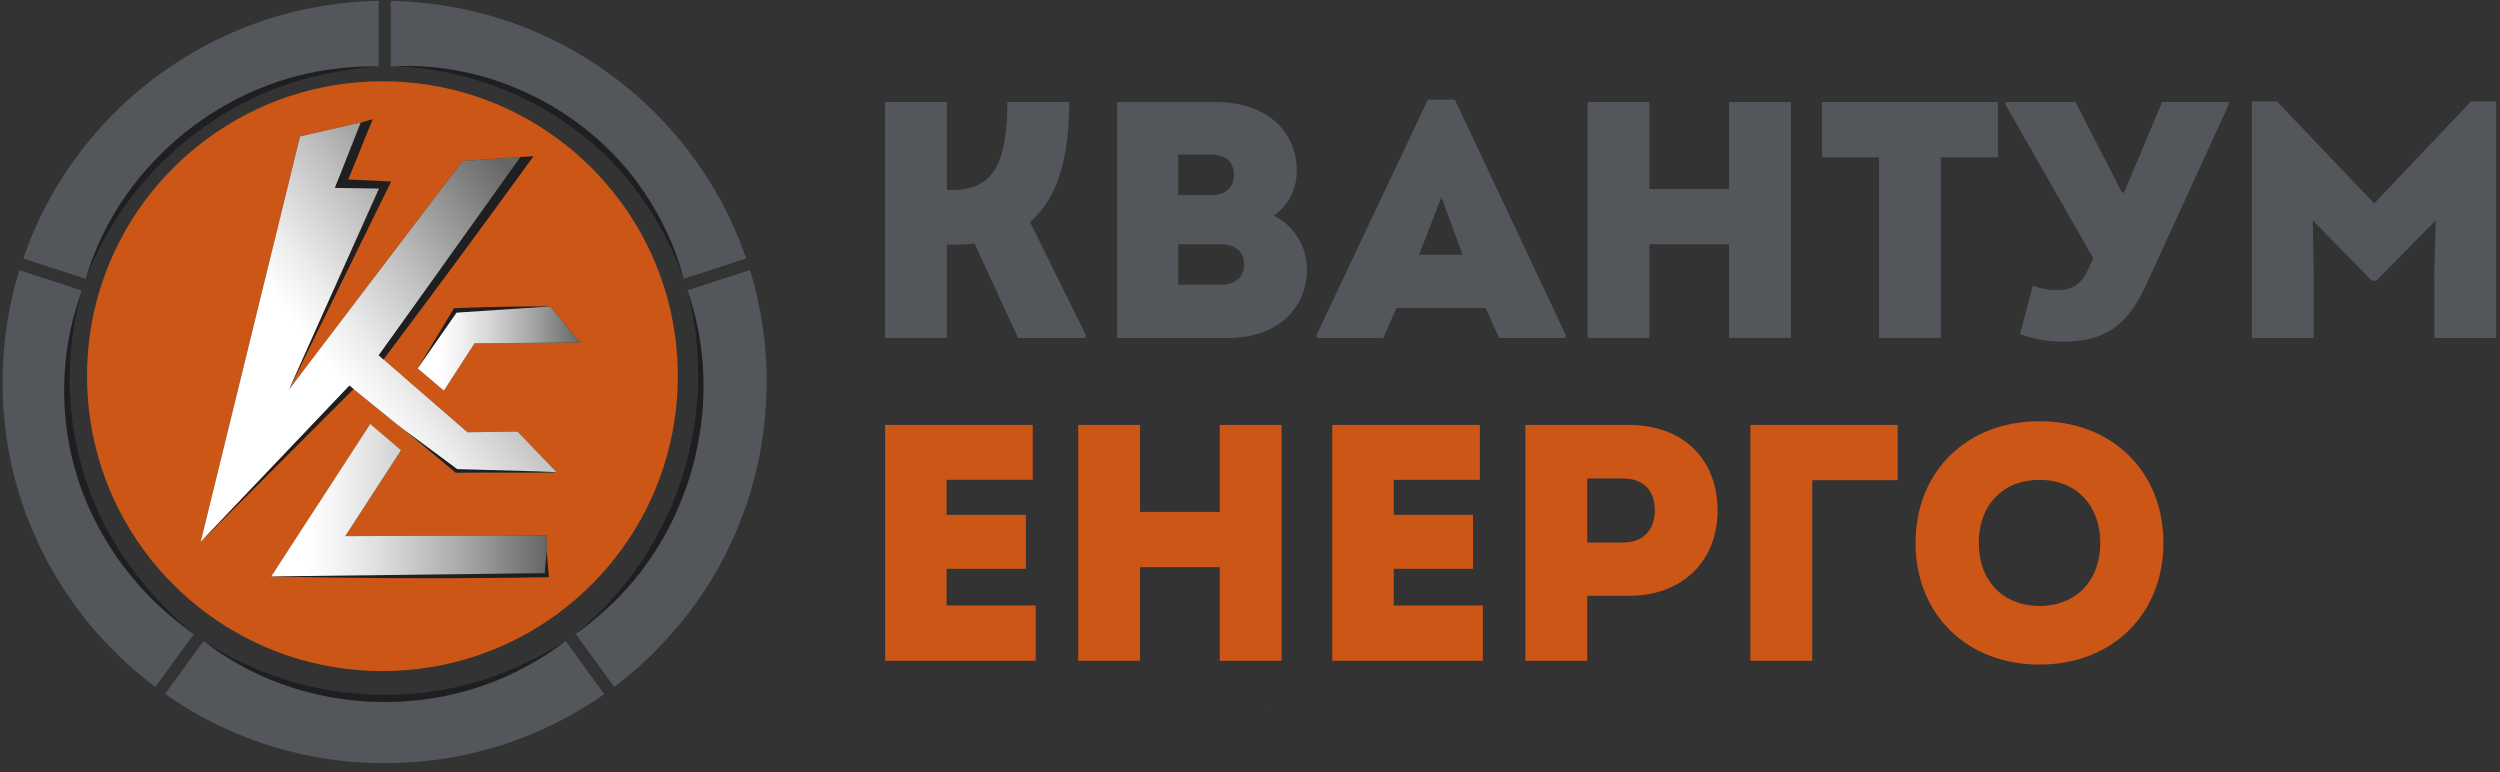 <svg width="191" height="59" viewBox="0 0 191 59" fill="none" xmlns="http://www.w3.org/2000/svg">
    <rect x="0" y="0" width="191" height="59" fill="#333333" stroke="none"/>
    <path d="M96.548 54.066C96.656 54.148 96.77 54.223 96.878 54.304C96.824 54.266 96.764 54.223 96.71 54.185C96.7 54.185 96.694 54.175 96.683 54.169C96.64 54.131 96.597 54.099 96.553 54.066H96.548Z" fill="#CC5616"/>
    <path d="M82.946 25.562V25.822H77.784L74.458 18.611C73.993 18.66 73.532 18.687 73.039 18.687H72.341V25.817H67.617V7.795H72.341V14.514H72.806C76.029 14.514 76.961 12.195 76.961 7.795H81.684C81.684 11.989 80.834 15.136 78.689 16.962L82.946 25.562Z" fill="#53575C"/>
    <path d="M99.846 20.568C99.846 23.709 97.419 25.822 93.861 25.822H85.346V7.801H92.956C96.618 7.801 99.072 9.914 99.072 13.055C99.072 14.395 98.476 15.655 97.317 16.482C98.839 17.228 99.846 18.774 99.846 20.574V20.568ZM92.544 11.812H90.015V14.903H92.544C93.628 14.903 94.272 14.336 94.272 13.357C94.272 12.379 93.628 11.812 92.544 11.812ZM95.047 20.206C95.047 19.228 94.375 18.66 93.243 18.66H90.02V21.752H93.243C94.381 21.752 95.047 21.185 95.047 20.206Z" fill="#53575C"/>
    <path d="M119.611 25.563V25.823H114.53L113.501 23.531H106.687L105.679 25.823H100.599V25.563L109.087 7.617H111.15L119.611 25.563ZM108.415 19.46H111.746L110.121 15.06L108.42 19.46H108.415Z" fill="#53575C"/>
    <path d="M136.826 7.795V25.817H132.103V18.66H126.014V25.817H121.291V7.795H126.014V14.438H132.103V7.795H136.826Z" fill="#53575C"/>
    <path d="M152.642 12.017H148.282V25.817H143.559V12.017H139.198V7.795H152.642V12.017Z" fill="#53575C"/>
    <path d="M170.269 7.796V8.002L164.051 21.569C162.734 24.477 161.212 26.099 157.653 26.099C156.516 26.099 155.617 25.969 154.328 25.532L155.308 21.823C155.953 22.056 156.391 22.159 157.166 22.159C158.119 22.159 158.867 21.953 159.49 20.667L159.928 19.737L153.223 7.996V7.791H158.563L162.122 14.715H162.279L165.193 7.791H170.274L170.269 7.796Z" fill="#53575C"/>
    <path d="M190.705 7.746V25.822H185.982V20.827L186.085 16.838L181.546 21.449H181.21L176.692 16.838L176.768 20.827V25.822H172.045V7.746H173.957L181.389 15.546L188.793 7.746H190.7H190.705Z" fill="#53575C"/>
    <path d="M79.127 46.265V50.486H67.622V32.465H78.9V36.659H72.318V39.335H78.38V43.454H72.318V46.259H79.132L79.127 46.265Z" fill="#CC5616"/>
    <path d="M97.912 32.465V50.486H93.189V43.33H87.1V50.486H82.377V32.465H87.1V39.108H93.189V32.465H97.912Z" fill="#CC5616"/>
    <path d="M113.29 46.265V50.486H101.785V32.465H113.063V36.659H106.481V39.335H112.543V43.454H106.481V46.259H113.29V46.265Z" fill="#CC5616"/>
    <path d="M131.225 38.978C131.225 42.919 128.489 45.519 124.465 45.519H121.263V50.486H116.54V32.465H124.459C128.56 32.465 131.219 35.065 131.219 38.978H131.225ZM126.425 38.978C126.425 37.432 125.521 36.557 123.999 36.557H121.263V41.449H123.999C125.521 41.449 126.425 40.519 126.425 38.978Z" fill="#CC5616"/>
    <path d="M133.732 32.465H144.983V36.687H138.456V50.486H133.732V32.465Z" fill="#CC5616"/>
    <path d="M146.348 41.477C146.348 36.017 150.269 32.18 155.816 32.18C161.363 32.18 165.284 36.017 165.284 41.477C165.284 46.936 161.363 50.774 155.816 50.774C150.269 50.774 146.348 46.936 146.348 41.477ZM160.463 41.477C160.463 38.596 158.606 36.661 155.821 36.661C153.037 36.661 151.179 38.569 151.179 41.477C151.179 44.385 153.037 46.293 155.821 46.293C158.606 46.293 160.463 44.364 160.463 41.477Z" fill="#CC5616"/>
    <path d="M42.484 10.514C38.763 7.806 34.186 6.211 29.219 6.211C24.252 6.211 19.669 7.806 15.948 10.514C10.309 14.605 6.647 21.238 6.647 28.741C6.647 31.173 7.037 33.508 7.747 35.708C10.678 44.741 19.176 51.27 29.219 51.27C39.261 51.27 47.755 44.741 50.69 35.708C51.4 33.508 51.785 31.173 51.785 28.741C51.785 21.238 48.123 14.605 42.484 10.514ZM20.72 44.038L28.287 32.389L30.638 34.395L26.375 40.962L41.753 40.897L41.764 43.957L20.72 44.038ZM34.841 36.087C32.127 33.881 29.408 31.676 26.695 29.47C22.908 33.449 19.122 37.427 15.33 41.406C17.865 31.076 20.395 20.752 22.924 10.422C24.544 10.049 26.158 9.681 27.773 9.314C27.058 10.957 26.343 12.605 25.628 14.254C26.781 14.195 27.94 14.141 29.094 14.081C26.759 19.308 24.419 24.53 22.085 29.757C26.505 23.935 30.925 18.119 35.345 12.303C36.878 12.195 38.405 12.087 39.938 11.984C36.271 17.033 32.599 22.087 28.932 27.141C31.19 29.103 33.455 31.065 35.713 33.027C36.992 33.011 38.264 32.989 39.543 32.973C40.539 34.011 41.536 35.049 42.528 36.087H34.841ZM36.271 26.227H36.255L33.91 29.849L31.911 28.146L34.787 23.714L34.814 23.67L42.018 23.416L44.315 26.162L36.271 26.227Z" fill="#CC5616"/>
    <path d="M41.764 43.956L20.72 44.037L28.287 32.389L30.638 34.394L26.375 40.962L41.753 40.897L41.764 43.956Z" fill="url(#paint0_linear_163_112)"/>
    <path d="M44.315 26.162L36.272 26.227H36.255L33.91 29.848L31.911 28.146L34.787 23.713L34.815 23.67L42.019 23.416L44.315 26.162Z" fill="url(#paint1_linear_163_112)"/>
    <path d="M42.528 36.086H34.842C32.128 33.88 29.409 31.675 26.695 29.469C22.909 33.448 19.123 37.426 15.331 41.404C17.866 31.075 20.396 20.75 22.925 10.421C24.545 10.048 26.159 9.68 27.773 9.312C27.058 10.956 26.343 12.604 25.628 14.253C26.782 14.194 27.941 14.139 29.095 14.08C26.76 19.307 24.42 24.529 22.086 29.756C26.506 23.934 30.926 18.118 35.346 12.302C36.879 12.194 38.406 12.085 39.939 11.983C36.272 17.031 32.599 22.085 28.932 27.14C31.191 29.102 33.455 31.064 35.714 33.026C36.992 33.01 38.265 32.988 39.544 32.972C40.54 34.01 41.537 35.048 42.528 36.086Z" fill="url(#paint2_linear_163_112)"/>
    <path d="M58.566 29.189C58.566 29.535 58.566 29.87 58.55 30.211C58.539 30.438 58.533 30.659 58.517 30.908C58.501 31.14 58.49 31.373 58.468 31.616C58.458 31.741 58.447 31.859 58.431 32.027C58.414 32.167 58.404 32.297 58.387 32.438L58.377 32.497C58.36 32.627 58.344 32.757 58.328 32.897C58.301 33.151 58.268 33.395 58.225 33.654C58.181 33.935 58.133 34.221 58.084 34.497C58.046 34.708 58.008 34.924 57.949 35.157C57.916 35.346 57.873 35.53 57.829 35.708L57.802 35.838C57.759 36.022 57.716 36.194 57.667 36.389C57.64 36.497 57.613 36.616 57.575 36.746C57.537 36.886 57.499 37.022 57.456 37.173C57.391 37.411 57.32 37.649 57.244 37.892C57.125 38.281 56.984 38.697 56.811 39.178L56.773 39.254C56.703 39.459 56.621 39.665 56.54 39.87C56.459 40.086 56.367 40.292 56.275 40.53C56.188 40.751 56.091 40.962 55.988 41.184C55.793 41.621 55.576 42.054 55.381 42.449C55.273 42.659 55.159 42.865 55.056 43.07C54.942 43.281 54.828 43.486 54.709 43.686C54.498 44.043 54.249 44.47 53.973 44.897C53.859 45.092 53.734 45.281 53.593 45.47C53.48 45.643 53.361 45.805 53.242 45.973C52.423 47.135 51.508 48.249 50.517 49.281C50.192 49.616 49.861 49.946 49.536 50.265L49.017 50.746C48.67 51.059 48.318 51.362 47.966 51.659C47.614 51.946 47.267 52.221 46.926 52.481L43.984 48.432C49.992 43.892 53.572 36.73 53.572 29.195C53.572 26.805 53.22 24.443 52.532 22.178L57.293 20.627C57.358 20.827 57.418 21.021 57.472 21.227C57.537 21.459 57.602 21.686 57.661 21.919C57.84 22.622 57.992 23.33 58.117 24.011C58.16 24.254 58.198 24.508 58.241 24.762C58.317 25.286 58.382 25.767 58.425 26.216C58.447 26.465 58.474 26.708 58.49 26.957C58.507 27.168 58.523 27.373 58.539 27.611C58.555 27.897 58.561 28.184 58.572 28.492C58.572 28.724 58.582 28.962 58.582 29.195L58.566 29.189Z" fill="#53575C"/>
    <path d="M46.168 53.023L46.07 53.088C45.951 53.174 45.826 53.261 45.702 53.347C45.512 53.477 45.312 53.607 45.122 53.731C44.922 53.855 44.721 53.98 44.516 54.104C44.315 54.223 44.12 54.342 43.909 54.461C43.681 54.59 43.459 54.72 43.243 54.834L42.674 55.131C42.463 55.239 42.257 55.342 42.04 55.444C41.829 55.553 41.618 55.644 41.401 55.742C40.74 56.039 40.085 56.309 39.451 56.536C39.218 56.623 38.99 56.704 38.752 56.78C38.552 56.85 38.357 56.92 38.151 56.98C37.447 57.201 36.715 57.396 35.984 57.563C35.551 57.661 35.123 57.752 34.684 57.834C34.376 57.882 34.067 57.942 33.758 57.985C33.547 58.017 33.336 58.044 33.108 58.072C32.924 58.099 32.745 58.12 32.545 58.142C32.431 58.158 32.312 58.163 32.187 58.18C32.014 58.196 31.84 58.207 31.673 58.223C31.651 58.223 31.629 58.223 31.608 58.223C31.434 58.239 31.266 58.244 31.088 58.255C30.974 58.266 30.855 58.272 30.746 58.272C30.557 58.282 30.362 58.288 30.156 58.293H30.102C29.631 58.304 29.165 58.304 28.693 58.293H28.618C28.428 58.293 28.238 58.277 28.043 58.272C27.935 58.272 27.821 58.261 27.697 58.255C27.523 58.244 27.361 58.239 27.188 58.223C27.166 58.223 27.139 58.223 27.117 58.223C26.944 58.207 26.776 58.196 26.592 58.174C26.478 58.163 26.359 58.158 26.234 58.136C26.05 58.12 25.866 58.099 25.666 58.072C25.454 58.044 25.243 58.017 25.032 57.985C24.723 57.936 24.414 57.882 24.111 57.834C23.667 57.752 23.239 57.661 22.805 57.563C22.074 57.39 21.348 57.201 20.639 56.98C20.438 56.915 20.238 56.844 20.032 56.78C19.799 56.704 19.566 56.623 19.333 56.536C18.7 56.304 18.044 56.039 17.378 55.742C17.167 55.644 16.956 55.547 16.739 55.439C16.528 55.342 16.322 55.239 16.105 55.131L15.547 54.839C15.32 54.72 15.098 54.59 14.87 54.455C14.664 54.342 14.464 54.223 14.263 54.099C14.063 53.974 13.863 53.85 13.657 53.72C13.462 53.601 13.267 53.471 13.072 53.336C12.953 53.255 12.828 53.169 12.709 53.082L12.611 53.017L15.553 48.969C19.62 51.807 24.387 53.309 29.387 53.309C34.386 53.309 39.153 51.807 43.215 48.969L46.157 53.017L46.168 53.023Z" fill="#53575C"/>
    <path d="M14.816 48.434L11.869 52.482C11.517 52.218 11.171 51.942 10.835 51.666C10.477 51.369 10.12 51.061 9.773 50.753L9.258 50.272C8.923 49.947 8.592 49.617 8.267 49.282C8.023 49.023 7.78 48.764 7.536 48.493L7.525 48.482L7.476 48.434C7.433 48.385 7.39 48.336 7.335 48.282C7.233 48.169 7.135 48.05 7.016 47.904C6.962 47.839 6.902 47.774 6.832 47.693L6.75 47.585C6.583 47.38 6.42 47.174 6.247 46.958L6.176 46.818L6.041 46.677C5.965 46.574 5.889 46.477 5.813 46.374C5.597 46.082 5.385 45.774 5.174 45.461C5.039 45.277 4.92 45.088 4.795 44.888C4.535 44.493 4.297 44.088 4.064 43.688C3.95 43.488 3.831 43.282 3.717 43.072C3.609 42.866 3.495 42.661 3.392 42.455C3.192 42.055 2.975 41.623 2.775 41.174C2.677 40.963 2.585 40.753 2.482 40.509C2.395 40.299 2.309 40.093 2.217 39.872C2.141 39.672 2.06 39.466 1.984 39.261L1.946 39.174C1.794 38.753 1.653 38.326 1.513 37.893C1.437 37.655 1.366 37.417 1.296 37.153C1.253 37.017 1.22 36.888 1.177 36.736C1.144 36.623 1.117 36.504 1.085 36.38C1.041 36.207 0.998 36.028 0.955 35.844L0.928 35.715C0.879 35.536 0.841 35.353 0.803 35.147C0.754 34.931 0.716 34.715 0.673 34.509C0.624 34.228 0.57 33.942 0.532 33.655C0.494 33.407 0.456 33.163 0.429 32.893C0.413 32.763 0.391 32.634 0.38 32.504V32.45C0.359 32.309 0.343 32.18 0.326 32.001C0.315 31.872 0.305 31.753 0.294 31.612C0.272 31.385 0.256 31.153 0.245 30.904C0.229 30.677 0.223 30.455 0.213 30.228C0.196 29.888 0.196 29.553 0.196 29.207C0.196 28.969 0.196 28.72 0.207 28.482C0.218 28.191 0.223 27.904 0.24 27.59C0.256 27.385 0.261 27.174 0.283 26.958C0.299 26.715 0.326 26.472 0.348 26.228C0.397 25.774 0.456 25.293 0.532 24.774L0.657 24.023C0.781 23.336 0.933 22.634 1.112 21.931C1.171 21.699 1.236 21.472 1.307 21.234C1.355 21.044 1.415 20.85 1.48 20.645L6.241 22.196C5.548 24.461 5.201 26.823 5.201 29.212C5.201 36.753 8.776 43.909 14.789 48.45L14.816 48.434Z" fill="#53575C"/>
    <path d="M28.931 0.081V5.076C18.759 5.265 9.859 11.719 6.544 21.297L1.783 19.751C1.935 19.303 2.097 18.865 2.265 18.443C2.341 18.249 2.417 18.054 2.504 17.854C2.596 17.633 2.688 17.422 2.791 17.206C2.883 16.995 2.986 16.784 3.089 16.562C3.192 16.357 3.289 16.146 3.403 15.935C3.506 15.73 3.614 15.519 3.728 15.319L3.804 15.189C3.89 15.022 3.982 14.865 4.074 14.697C4.54 13.892 5.049 13.092 5.607 12.324L6.008 11.773C6.1 11.649 6.198 11.519 6.295 11.395L6.436 11.216C6.436 11.216 6.452 11.195 6.463 11.178L6.528 11.103C6.637 10.962 6.75 10.822 6.864 10.687L6.94 10.595C6.989 10.535 7.043 10.476 7.097 10.411L7.314 10.157L7.357 10.108C7.66 9.751 7.969 9.416 8.272 9.103L8.592 8.773C8.684 8.681 8.771 8.589 8.863 8.503L8.901 8.46C8.901 8.46 8.928 8.432 8.944 8.422C9.112 8.254 9.269 8.097 9.437 7.941L9.502 7.887C9.692 7.714 9.881 7.535 10.071 7.373C10.244 7.227 10.406 7.076 10.58 6.935L10.715 6.827C10.921 6.654 11.132 6.481 11.376 6.287C11.403 6.265 11.43 6.238 11.457 6.222L11.501 6.195C11.712 6.027 11.929 5.87 12.145 5.708L12.194 5.676C12.362 5.551 12.524 5.432 12.698 5.319L12.812 5.243C12.887 5.195 12.958 5.135 13.044 5.081L13.245 4.946C13.299 4.914 13.353 4.876 13.407 4.838L13.505 4.778C13.57 4.73 13.646 4.687 13.711 4.638L13.787 4.589C13.819 4.568 13.846 4.546 13.879 4.53L13.933 4.497C13.998 4.454 14.068 4.411 14.111 4.384C14.139 4.368 14.16 4.357 14.187 4.341L14.236 4.314C14.393 4.211 14.561 4.114 14.718 4.022L14.81 3.968C15.016 3.849 15.227 3.735 15.439 3.616L15.547 3.562C15.791 3.427 16.04 3.303 16.284 3.173L16.435 3.097C16.636 3 16.841 2.903 17.042 2.811C17.421 2.632 17.806 2.465 18.206 2.297C18.38 2.222 18.559 2.151 18.743 2.076C18.824 2.043 18.916 2.005 19.003 1.973C19.127 1.924 19.252 1.881 19.382 1.832C19.534 1.778 19.685 1.724 19.837 1.67L19.972 1.622C20.205 1.541 20.433 1.465 20.671 1.389L20.747 1.368C20.974 1.297 21.197 1.227 21.44 1.168C22.025 0.995 22.627 0.843 23.271 0.714C23.358 0.697 23.445 0.676 23.542 0.66C23.775 0.611 24.013 0.562 24.246 0.524L24.295 0.514C24.517 0.47 24.739 0.438 24.994 0.4C25.227 0.362 25.459 0.324 25.714 0.297C25.86 0.276 26.006 0.26 26.174 0.243C26.591 0.195 26.965 0.162 27.345 0.141C27.491 0.124 27.642 0.119 27.789 0.108L28.087 0.092C28.282 0.081 28.471 0.076 28.688 0.07C28.78 0.07 28.872 0.07 28.964 0.07L28.931 0.081Z" fill="#53575C"/>
    <path d="M57 19.75L52.239 21.296C48.929 11.718 40.03 5.264 29.857 5.075V0.08C29.95 0.08 30.052 0.08 30.15 0.08C30.35 0.08 30.54 0.096 30.762 0.102L31.027 0.118C31.179 0.129 31.331 0.134 31.493 0.15C31.851 0.167 32.23 0.204 32.658 0.258C32.809 0.275 32.956 0.285 33.118 0.307L33.167 0.318C33.27 0.329 33.367 0.34 33.465 0.356L33.595 0.372C33.665 0.383 33.736 0.388 33.812 0.404L33.86 0.415C34.077 0.453 34.299 0.485 34.521 0.523L34.57 0.534C34.803 0.572 35.036 0.615 35.279 0.669C35.442 0.702 35.605 0.734 35.762 0.772C36.135 0.848 36.498 0.945 36.894 1.048C36.915 1.048 36.942 1.064 36.969 1.064L37.024 1.08C37.089 1.096 37.159 1.118 37.192 1.129C37.24 1.145 37.289 1.161 37.381 1.183C37.614 1.248 37.836 1.318 38.096 1.394C38.112 1.399 38.129 1.404 38.145 1.41C38.378 1.485 38.605 1.556 38.833 1.631L38.968 1.68C39.12 1.729 39.272 1.788 39.434 1.842C39.575 1.891 39.716 1.95 39.857 2.004L40.604 2.302C40.956 2.448 41.303 2.604 41.65 2.756C41.682 2.772 41.715 2.788 41.758 2.81C41.958 2.902 42.169 2.999 42.364 3.096L42.614 3.226C42.83 3.334 43.042 3.448 43.258 3.561C43.502 3.696 43.746 3.826 43.995 3.972C44.136 4.053 44.277 4.14 44.423 4.226L44.634 4.356C44.71 4.404 44.78 4.453 44.872 4.507C44.889 4.518 44.905 4.523 44.921 4.534C45.197 4.713 45.479 4.896 45.75 5.075C45.923 5.188 46.091 5.307 46.259 5.431L46.308 5.464C46.308 5.464 46.346 5.491 46.362 5.502C46.389 5.529 46.416 5.55 46.438 5.556L46.768 5.799C46.877 5.88 46.99 5.961 47.099 6.048C47.207 6.123 47.31 6.21 47.429 6.307L47.543 6.394C47.722 6.534 47.9 6.68 48.068 6.821L48.204 6.929C48.377 7.069 48.539 7.221 48.707 7.361C48.892 7.523 49.07 7.685 49.282 7.88L49.336 7.929C49.504 8.085 49.666 8.248 49.834 8.41L49.915 8.491C50.002 8.577 50.094 8.664 50.181 8.756L50.5 9.085C50.793 9.388 51.096 9.723 51.394 10.064L51.676 10.388C51.752 10.48 51.827 10.572 51.903 10.659C52.017 10.794 52.136 10.929 52.245 11.075L52.32 11.177C52.32 11.177 52.331 11.188 52.337 11.194L52.477 11.377C52.575 11.502 52.672 11.626 52.764 11.756L53.165 12.307C53.306 12.496 53.447 12.696 53.572 12.886C53.609 12.934 53.642 12.994 53.68 13.042L53.777 13.188C54.043 13.583 54.292 13.983 54.53 14.394C54.584 14.486 54.639 14.583 54.704 14.691C54.801 14.848 54.888 15.015 54.98 15.172L55.05 15.296C55.159 15.502 55.272 15.713 55.397 15.956C55.473 16.096 55.543 16.248 55.63 16.421C55.646 16.448 55.662 16.48 55.679 16.507L55.695 16.556C55.798 16.767 55.895 16.977 55.993 17.194C56.09 17.404 56.188 17.615 56.275 17.842L56.323 17.95C56.388 18.107 56.453 18.259 56.524 18.421L56.583 18.594C56.599 18.637 56.61 18.669 56.621 18.691L56.778 19.107C56.854 19.307 56.93 19.518 57.006 19.739L57 19.75Z" fill="#53575C"/>
    <path d="M15.559 48.973C22.768 53.702 32.209 54.459 39.988 50.724C41.104 50.221 42.181 49.627 43.227 48.973C42.252 49.735 41.196 50.383 40.107 50.973C32.421 55.135 22.47 54.383 15.559 48.973Z" fill="#1F1F21"/>
    <path d="M6.268 22.195C4.253 29.249 5.483 37.114 9.822 43.076C11.23 45.076 12.931 46.866 14.816 48.433C11.772 46.347 9.204 43.471 7.482 40.195C4.53 34.736 4.086 28.006 6.268 22.201V22.195Z" fill="#1F1F21"/>
    <path d="M6.55 21.298C8.982 12.931 16.571 6.498 25.162 5.314C26.375 5.147 27.604 5.044 28.823 5.082C27.604 5.174 26.396 5.331 25.205 5.585C16.787 7.163 9.616 13.304 6.55 21.298Z" fill="#1F1F21"/>
    <path d="M29.895 5.076C37.381 4.622 44.921 8.379 49.136 14.568C50.533 16.617 51.616 18.892 52.239 21.292C51.4 18.973 50.24 16.779 48.789 14.811C44.45 8.827 37.257 5.244 29.895 5.071V5.076Z" fill="#1F1F21"/>
    <path d="M52.521 22.174C55.413 30.379 53.079 40.055 46.812 46.087C45.918 46.936 44.981 47.741 43.968 48.433C51.703 42.104 55.023 31.828 52.521 22.174Z" fill="#1F1F21"/>
    <path d="M29.885 13.86L29.696 14.249L22.112 29.703L28.97 14.406C27.973 14.395 25.758 14.363 25.584 14.357L25.769 13.898C26.359 12.389 26.955 10.881 27.551 9.379C27.859 9.287 28.168 9.19 28.477 9.098C27.854 10.633 27.226 12.173 26.608 13.714C27.621 13.762 29.782 13.86 29.891 13.865L29.885 13.86Z" fill="#1F1F21"/>
    <path d="M40.761 11.935C38.865 14.552 36.942 17.179 34.992 19.822C33.096 22.384 31.206 24.925 29.321 27.438L29.299 27.46L28.936 27.146L28.947 27.136C32.549 22.087 36.157 17.038 39.759 11.995C40.095 11.973 40.431 11.957 40.767 11.935H40.761Z" fill="#1F1F21"/>
    <path d="M42.019 23.416C39.641 23.573 37.257 23.73 34.88 23.887C33.888 25.308 32.902 26.725 31.911 28.146C32.371 27.384 32.832 26.627 33.287 25.865C33.736 25.125 34.192 24.362 34.636 23.622L34.684 23.546H34.771C36.526 23.471 38.319 23.427 40.15 23.416C40.773 23.416 41.396 23.411 42.013 23.416H42.019Z" fill="#1F1F21"/>
    <path d="M27.015 29.724C23.342 33.395 16.566 40.178 15.331 41.405C16.523 40.157 23.131 33.211 26.695 29.465L27.015 29.724Z" fill="#1F1F21"/>
    <path d="M41.926 44.097C40.984 44.113 40.036 44.129 39.088 44.14C32.875 44.215 26.754 44.178 20.726 44.037C27.691 43.956 34.657 43.87 41.623 43.788C41.666 43.232 41.704 42.664 41.764 42.107C41.829 42.772 41.878 43.432 41.932 44.097H41.926Z" fill="#1F1F21"/>
    <path d="M42.527 36.086C42.527 36.13 37.831 36.108 36.618 36.113C36.038 36.113 35.459 36.124 34.879 36.124C34.873 36.124 34.852 36.124 34.83 36.124C34.809 36.119 34.798 36.102 34.792 36.097C34.792 36.097 30.259 32.324 30.242 32.346C30.237 32.357 31 32.935 34.928 35.838C40.929 35.994 42.538 36.059 42.533 36.086H42.527Z" fill="#1F1F21"/>
    <defs>
        <linearGradient id="paint0_linear_163_112" x1="20.72" y1="38.21" x2="41.764" y2="38.21" gradientUnits="userSpaceOnUse">
            <stop offset="0.13" stop-color="white"/>
            <stop offset="0.24" stop-color="#F4F4F4"/>
            <stop offset="0.43" stop-color="#D8D8D8"/>
            <stop offset="0.68" stop-color="#ABABAB"/>
            <stop offset="0.97" stop-color="#6D6D6C"/>
            <stop offset="1" stop-color="#666665"/>
        </linearGradient>
        <linearGradient id="paint1_linear_163_112" x1="31.911" y1="26.632" x2="44.315" y2="26.632" gradientUnits="userSpaceOnUse">
            <stop offset="0.13" stop-color="white"/>
            <stop offset="0.24" stop-color="#F4F4F4"/>
            <stop offset="0.43" stop-color="#D8D8D8"/>
            <stop offset="0.68" stop-color="#ABABAB"/>
            <stop offset="0.97" stop-color="#6D6D6C"/>
            <stop offset="1" stop-color="#666665"/>
        </linearGradient>
        <linearGradient id="paint2_linear_163_112" x1="20.033" y1="33.053" x2="41.509" y2="16.404" gradientUnits="userSpaceOnUse">
            <stop offset="0.26" stop-color="white"/>
            <stop offset="0.38" stop-color="#EDEDED"/>
            <stop offset="0.61" stop-color="#BFBFBF"/>
            <stop offset="0.93" stop-color="#767675"/>
            <stop offset="1" stop-color="#666665"/>
        </linearGradient>
    </defs>
</svg>
